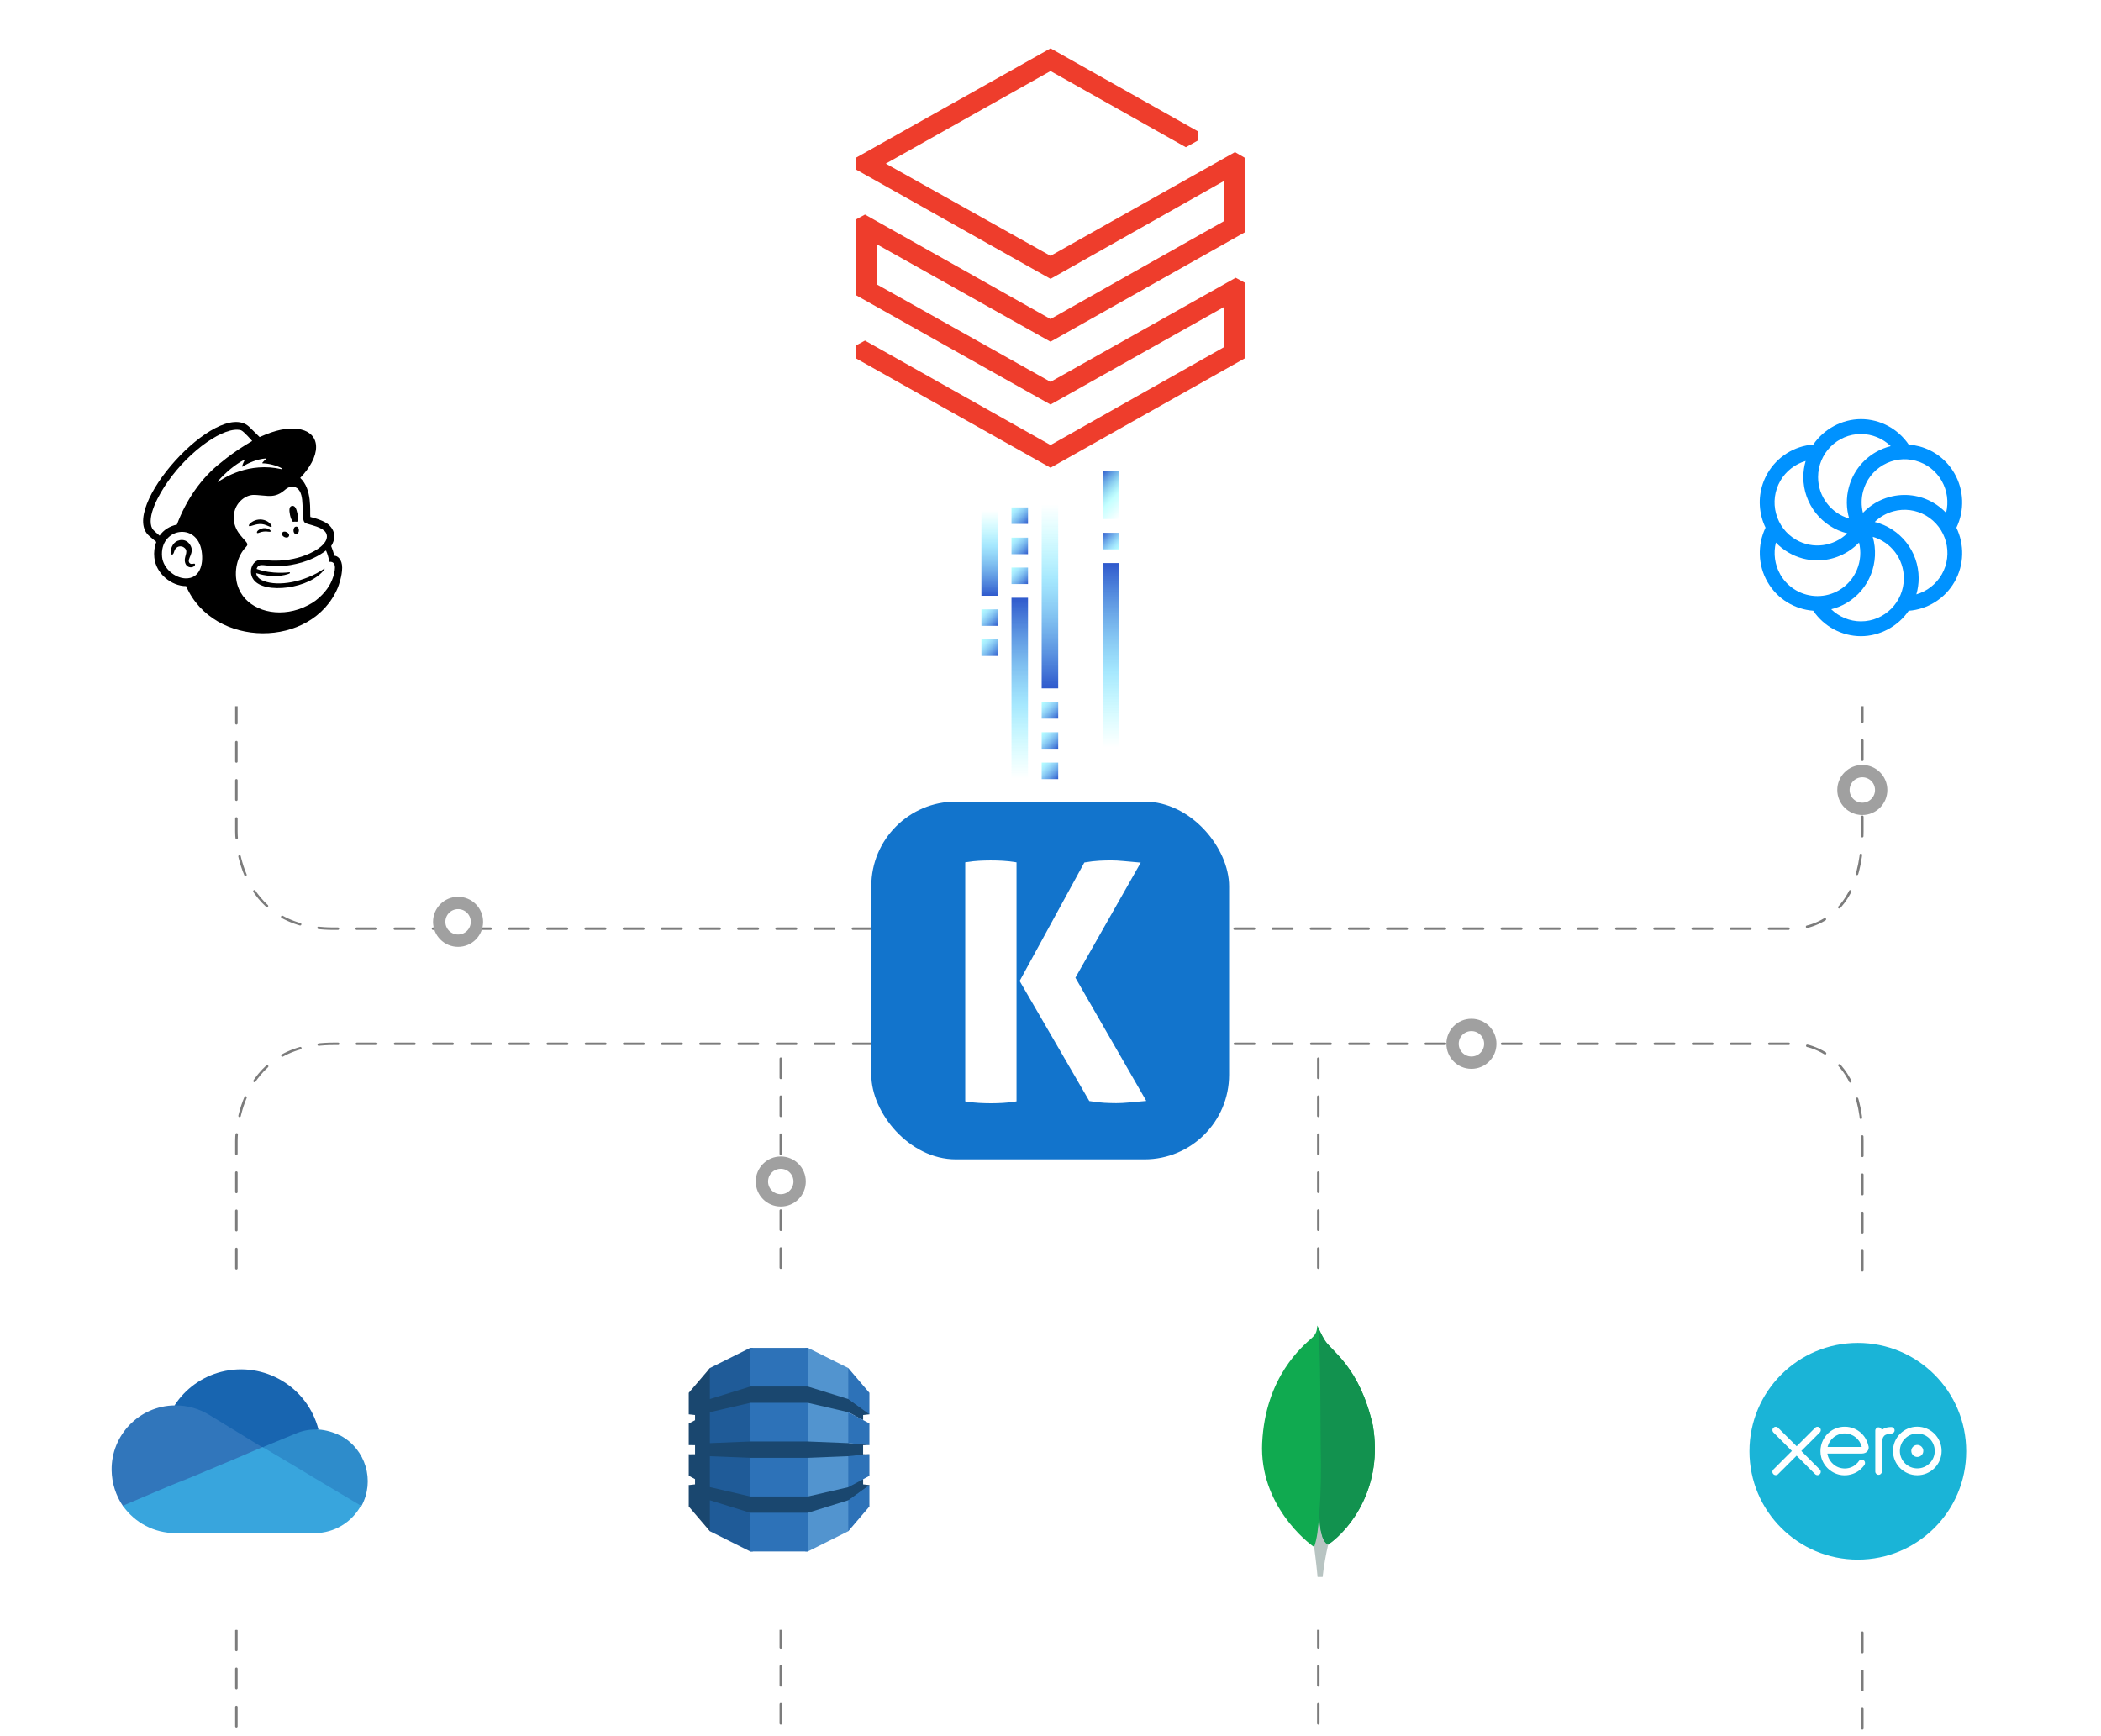 <?xml version="1.0" encoding="UTF-8"?>
<svg xmlns="http://www.w3.org/2000/svg" xmlns:xlink="http://www.w3.org/1999/xlink" viewBox="0 0 852 704.12">
  <defs>
    <style>
      .cls-1 {
        fill: url(#linear-gradient-13);
      }

      .cls-2 {
        fill: #2d72b8;
      }

      .cls-3 {
        fill: url(#linear-gradient-2);
      }

      .cls-4 {
        fill: #1a476f;
      }

      .cls-5 {
        fill: #5294cf;
      }

      .cls-6 {
        fill: url(#linear-gradient-10);
      }

      .cls-7 {
        fill: url(#linear-gradient-12);
      }

      .cls-8 {
        fill: #1f5b98;
      }

      .cls-9 {
        fill: #0092ff;
        fill-rule: evenodd;
      }

      .cls-10, .cls-11, .cls-12, .cls-13, .cls-14, .cls-15, .cls-16, .cls-17 {
        fill: #fff;
      }

      .cls-18 {
        fill: #1865b0;
      }

      .cls-11 {
        stroke: #a0a0a0;
        stroke-width: 5px;
      }

      .cls-11, .cls-19, .cls-20 {
        stroke-miterlimit: 10;
      }

      .cls-21 {
        fill: #ee3d2c;
      }

      .cls-22 {
        fill: url(#linear-gradient-4);
      }

      .cls-12 {
        filter: url(#drop-shadow-3);
      }

      .cls-13 {
        filter: url(#drop-shadow-4);
      }

      .cls-23 {
        fill: #b8c4c2;
      }

      .cls-24 {
        fill: #1274cc;
      }

      .cls-25 {
        fill: url(#linear-gradient-3);
      }

      .cls-26 {
        fill: url(#linear-gradient-5);
      }

      .cls-27 {
        fill: #2e8ccb;
      }

      .cls-14 {
        filter: url(#drop-shadow-5);
      }

      .cls-28 {
        fill: url(#linear-gradient-8);
      }

      .cls-15 {
        filter: url(#drop-shadow-1);
      }

      .cls-29 {
        fill: url(#linear-gradient-14);
      }

      .cls-30 {
        fill: #1ab4d7;
      }

      .cls-31 {
        fill: #38a5dd;
      }

      .cls-32 {
        fill: url(#linear-gradient-7);
      }

      .cls-33 {
        fill: url(#linear-gradient-9);
      }

      .cls-34 {
        fill: url(#linear-gradient-11);
      }

      .cls-16 {
        filter: url(#drop-shadow-2);
      }

      .cls-17 {
        filter: url(#drop-shadow-6);
      }

      .cls-35 {
        fill: url(#linear-gradient-6);
      }

      .cls-19 {
        stroke-dasharray: 7.88 7.6;
      }

      .cls-19, .cls-20 {
        fill: none;
        stroke: #7c7c7c;
        stroke-linecap: round;
      }

      .cls-36 {
        fill: #3176bb;
      }

      .cls-37 {
        fill: #10aa50;
      }

      .cls-20 {
        stroke-dasharray: 7.8 7.6;
      }

      .cls-38 {
        fill: url(#linear-gradient);
      }

      .cls-39 {
        fill: #12924f;
      }
    </style>
    <filter id="drop-shadow-1" x="656" y="491.78" width="194" height="194" filterUnits="userSpaceOnUse">
      <feOffset dx="0" dy="0"/>
      <feGaussianBlur result="blur" stdDeviation="8"/>
      <feFlood flood-color="#000" flood-opacity=".13"/>
      <feComposite in2="blur" operator="in"/>
      <feComposite in="SourceGraphic"/>
    </filter>
    <filter id="drop-shadow-2" x="0" y="491.78" width="194" height="194" filterUnits="userSpaceOnUse">
      <feOffset dx="0" dy="0"/>
      <feGaussianBlur result="blur-2" stdDeviation="8"/>
      <feFlood flood-color="#000" flood-opacity=".13"/>
      <feComposite in2="blur-2" operator="in"/>
      <feComposite in="SourceGraphic"/>
    </filter>
    <filter id="drop-shadow-3" x="658" y="116.78" width="194" height="194" filterUnits="userSpaceOnUse">
      <feOffset dx="0" dy="0"/>
      <feGaussianBlur result="blur-3" stdDeviation="8"/>
      <feFlood flood-color="#000" flood-opacity=".13"/>
      <feComposite in2="blur-3" operator="in"/>
      <feComposite in="SourceGraphic"/>
    </filter>
    <filter id="drop-shadow-4" x="2" y="116.78" width="193" height="194" filterUnits="userSpaceOnUse">
      <feOffset dx="0" dy="0"/>
      <feGaussianBlur result="blur-4" stdDeviation="8"/>
      <feFlood flood-color="#000" flood-opacity=".13"/>
      <feComposite in2="blur-4" operator="in"/>
      <feComposite in="SourceGraphic"/>
    </filter>
    <filter id="drop-shadow-5" x="219" y="491.78" width="194" height="194" filterUnits="userSpaceOnUse">
      <feOffset dx="0" dy="0"/>
      <feGaussianBlur result="blur-5" stdDeviation="8"/>
      <feFlood flood-color="#000" flood-opacity=".13"/>
      <feComposite in2="blur-5" operator="in"/>
      <feComposite in="SourceGraphic"/>
    </filter>
    <filter id="drop-shadow-6" x="438" y="491.78" width="194" height="194" filterUnits="userSpaceOnUse">
      <feOffset dx="0" dy="0"/>
      <feGaussianBlur result="blur-6" stdDeviation="8"/>
      <feFlood flood-color="#000" flood-opacity=".13"/>
      <feComposite in2="blur-6" operator="in"/>
      <feComposite in="SourceGraphic"/>
    </filter>
    <linearGradient id="linear-gradient" x1="530.15" y1="748.07" x2="530.15" y2="674.67" gradientTransform="translate(-116.61 -432.23)" gradientUnits="userSpaceOnUse">
      <stop offset="0" stop-color="#6cffff" stop-opacity="0"/>
      <stop offset=".41" stop-color="#6ad8fd" stop-opacity=".6"/>
      <stop offset="1" stop-color="#2f59cc"/>
    </linearGradient>
    <linearGradient id="linear-gradient-2" x1="567.15" y1="735.41" x2="567.15" y2="660.6" gradientTransform="translate(-116.61 -432.23)" gradientUnits="userSpaceOnUse">
      <stop offset="0" stop-color="#6cffff" stop-opacity="0"/>
      <stop offset=".41" stop-color="#6ad8fd" stop-opacity=".6"/>
      <stop offset="1" stop-color="#2f59cc"/>
    </linearGradient>
    <linearGradient id="linear-gradient-3" x1="-384.72" y1="655.05" x2="-378.02" y2="648.35" gradientTransform="translate(69.18 -432.23) rotate(-180) scale(1 -1)" gradientUnits="userSpaceOnUse">
      <stop offset="0" stop-color="#6cffff" stop-opacity=".5"/>
      <stop offset=".25" stop-color="#6ad8fd" stop-opacity=".6"/>
      <stop offset="1" stop-color="#2f59cc"/>
    </linearGradient>
    <linearGradient id="linear-gradient-4" x1="-387.91" y1="639.53" x2="-374.77" y2="626.39" gradientTransform="translate(69.18 -432.23) rotate(-180) scale(1 -1)" gradientUnits="userSpaceOnUse">
      <stop offset="0" stop-color="#6cffff" stop-opacity="0"/>
      <stop offset=".41" stop-color="#6cffff" stop-opacity=".4"/>
      <stop offset="1" stop-color="#2f59cc"/>
    </linearGradient>
    <linearGradient id="linear-gradient-5" x1="-590.3" y1="1184.06" x2="-590.3" y2="1109.25" gradientTransform="translate(-164.53 1388.44) rotate(-180)" xlink:href="#linear-gradient"/>
    <linearGradient id="linear-gradient-6" x1="-565.86" y1="1181.46" x2="-565.86" y2="1146.81" gradientTransform="translate(-164.53 1388.44) rotate(-180)" xlink:href="#linear-gradient"/>
    <linearGradient id="linear-gradient-7" x1="691.81" y1="1110.34" x2="698.51" y2="1103.64" gradientTransform="translate(-293.83 1357.47) scale(1 -1)" xlink:href="#linear-gradient-3"/>
    <linearGradient id="linear-gradient-8" x1="691.84" y1="1098.11" x2="698.54" y2="1091.4" gradientTransform="translate(-293.83 1357.47) scale(1 -1)" xlink:href="#linear-gradient-3"/>
    <linearGradient id="linear-gradient-9" x1="716.25" y1="1072.7" x2="722.95" y2="1066" gradientTransform="translate(-293.83 1357.47) scale(1 -1)" xlink:href="#linear-gradient-3"/>
    <linearGradient id="linear-gradient-10" x1="716.28" y1="1060.47" x2="722.98" y2="1053.77" gradientTransform="translate(-293.83 1357.47) scale(1 -1)" xlink:href="#linear-gradient-3"/>
    <linearGradient id="linear-gradient-11" x1="716.28" y1="1048.14" x2="722.98" y2="1041.44" gradientTransform="translate(-293.83 1357.47) scale(1 -1)" xlink:href="#linear-gradient-3"/>
    <linearGradient id="linear-gradient-12" x1="704.01" y1="1151.68" x2="710.72" y2="1144.98" gradientTransform="translate(-293.83 1357.47) scale(1 -1)" xlink:href="#linear-gradient-3"/>
    <linearGradient id="linear-gradient-13" x1="704.04" y1="1139.39" x2="710.75" y2="1132.69" gradientTransform="translate(-293.83 1357.47) scale(1 -1)" xlink:href="#linear-gradient-3"/>
    <linearGradient id="linear-gradient-14" x1="704.04" y1="1127.26" x2="710.75" y2="1120.56" gradientTransform="translate(-293.83 1357.47) scale(1 -1)" xlink:href="#linear-gradient-3"/>
  </defs>
  <g id="Graphic">
    <line class="cls-20" x1="534.59" y1="698.98" x2="534.59" y2="423.35"/>
    <line class="cls-20" x1="316.62" y1="698.98" x2="316.62" y2="423.35"/>
    <path class="cls-19" d="M95.86,700.17v-237.46s-.66-39.36,39.36-39.36h592.03s27.97-.88,27.97,39.36v240.91"/>
    <path class="cls-19" d="M95.86,161.67v175.63s-.66,39.36,39.36,39.36h592.03s27.97.88,27.97-39.36v-179.08"/>
    <g>
      <rect class="cls-24" x="353.33" y="325.12" width="145.1" height="145.1" rx="34.3" ry="34.3"/>
      <g>
        <path class="cls-10" d="M436.09,396.55l26.5-46.68-1.1-.1c-2.03-.18-3.98-.35-5.84-.53-1.87-.18-3.59-.27-5.11-.27-1.41,0-2.97.04-4.75.13-1.75.09-3.68.32-5.73.67l-.34.06-26.24,48.04,28.25,48.69.33.05c2.15.36,4.12.58,5.85.67,1.75.09,3.35.14,4.75.14,1.5,0,3.24-.09,5.18-.27,1.9-.18,3.87-.36,5.9-.53l1.1-.1-28.76-50Z"/>
        <path class="cls-10" d="M406.64,349.12c-3.44-.19-6.56-.17-9.64,0-1.63.09-3.3.27-4.98.54l-.6.1v96.93l.6.1c1.68.27,3.36.45,4.98.54,1.62.09,3.24.14,4.82.14s3.2-.05,4.82-.14c1.62-.09,3.3-.27,4.98-.54l.6-.1v-96.93l-.6-.1c-1.68-.26-3.36-.45-4.98-.54Z"/>
      </g>
    </g>
    <rect class="cls-15" x="680.97" y="516.18" width="144.85" height="144.85" rx="34.3" ry="34.3"/>
    <rect class="cls-16" x="24.79" y="516.18" width="144.85" height="144.85" rx="34.3" ry="34.3"/>
    <rect class="cls-12" x="682.24" y="141.59" width="144.85" height="144.85" rx="34.3" ry="34.3"/>
    <rect class="cls-13" x="26.06" y="141.59" width="144.85" height="144.85" rx="34.3" ry="34.3"/>
    <rect class="cls-14" x="243.51" y="516.18" width="144.85" height="144.85" rx="34.3" ry="34.3"/>
    <rect class="cls-17" x="462.24" y="516.18" width="144.85" height="144.85" rx="34.3" ry="34.3"/>
    <circle class="cls-11" cx="185.76" cy="373.88" r="7.65"/>
    <circle class="cls-11" cx="755.21" cy="320.41" r="7.65"/>
    <circle class="cls-11" cx="596.7" cy="423.35" r="7.65"/>
    <circle class="cls-11" cx="316.62" cy="479.2" r="7.65"/>
  </g>
  <g id="Layer_21" data-name="Layer 21">
    <g>
      <rect class="cls-38" x="410.18" y="242.44" width="6.7" height="73.41"/>
      <rect class="cls-3" x="447.19" y="228.37" width="6.7" height="74.81"/>
      <rect class="cls-25" x="447.19" y="216.11" width="6.7" height="6.7"/>
      <rect class="cls-22" x="447.19" y="190.96" width="6.7" height="19.58"/>
      <rect class="cls-26" x="422.42" y="204.39" width="6.7" height="74.81"/>
      <rect class="cls-35" x="397.98" y="206.98" width="6.7" height="34.65"/>
      <rect class="cls-32" x="397.98" y="247.14" width="6.7" height="6.7"/>
      <rect class="cls-28" x="397.98" y="259.34" width="6.7" height="6.7"/>
      <rect class="cls-33" x="422.42" y="284.77" width="6.7" height="6.7"/>
      <rect class="cls-6" x="422.42" y="296.98" width="6.7" height="6.7"/>
      <rect class="cls-34" x="422.42" y="309.3" width="6.7" height="6.7"/>
      <rect class="cls-7" x="410.18" y="205.79" width="6.7" height="6.7"/>
      <rect class="cls-1" x="410.18" y="218.06" width="6.7" height="6.7"/>
      <rect class="cls-29" x="410.18" y="230.18" width="6.7" height="6.7"/>
    </g>
  </g>
  <g id="New">
    <path class="cls-21" d="M496.28,89.73l-70.27,39.66-75.24-42.37-3.62,1.96v30.76l78.86,44.33,70.27-39.51v16.28l-70.27,39.66-75.24-42.37-3.62,1.96v5.28l78.86,44.33,78.71-44.33v-30.76l-3.62-1.96-75.09,42.22-70.42-39.51v-16.28l70.42,39.51,78.71-44.33v-30.31l-3.92-2.26-74.79,42.07-66.8-37.4,66.8-37.55,54.89,30.91,4.83-2.71v-3.77l-59.71-33.63-78.86,44.33v4.83l78.86,44.33,70.27-39.66v16.28Z"/>
  </g>
  <g id="Data_Comp_Mix" data-name="Data Comp Mix">
    <g>
      <g id="Xero">
        <path id="path20" class="cls-30" d="M753.39,632.55c24.27,0,43.95-19.68,43.95-43.95s-19.68-43.95-43.95-43.95-43.95,19.68-43.95,43.95,19.68,43.95,43.95,43.95"/>
        <path id="path22" class="cls-10" d="M730.48,588.48l7.5-7.52c.25-.25.39-.59.39-.94,0-.74-.6-1.34-1.34-1.34-.36,0-.7.14-.96.4,0,0-7.49,7.49-7.49,7.49l-7.53-7.5c-.25-.25-.59-.39-.95-.39-.74,0-1.34.6-1.34,1.34,0,.36.14.7.4.96l7.5,7.5-7.5,7.51c-.26.26-.41.6-.41.96,0,.74.6,1.34,1.34,1.34.36,0,.7-.14.95-.39l7.52-7.51,7.49,7.48c.27.27.61.42.97.42.74,0,1.34-.6,1.34-1.34,0-.36-.14-.69-.39-.95l-7.5-7.51Z"/>
        <path id="path24" class="cls-10" d="M775.07,588.47c0,1.35,1.09,2.44,2.44,2.44s2.44-1.1,2.44-2.44-1.1-2.44-2.44-2.44-2.44,1.1-2.44,2.44"/>
        <path id="path26" class="cls-10" d="M770.44,588.48c0-3.9,3.17-7.07,7.07-7.07s7.07,3.17,7.07,7.07-3.17,7.07-7.07,7.07-7.07-3.17-7.07-7.07M767.65,588.48c0,5.43,4.42,9.85,9.85,9.85s9.86-4.42,9.86-9.85-4.42-9.85-9.86-9.85-9.85,4.42-9.85,9.85"/>
        <path id="path28" class="cls-10" d="M766.96,578.79h-.41c-1.24,0-2.44.39-3.44,1.16-.13-.6-.67-1.06-1.31-1.06-.74,0-1.33.59-1.33,1.33,0,0,0,16.6,0,16.6,0,.74.6,1.34,1.34,1.34s1.34-.6,1.34-1.34c0,0,0-10.21,0-10.21,0-3.4.31-4.78,3.22-5.14.27-.03.56-.03.56-.03.8-.03,1.36-.58,1.36-1.32s-.6-1.34-1.35-1.34"/>
        <path id="path30" class="cls-10" d="M741.15,586.85s0-.08,0-.11c.78-3.08,3.57-5.37,6.9-5.37s6.19,2.34,6.93,5.48h-13.83ZM757.73,586.6c-.58-2.74-2.08-4.99-4.37-6.44-3.34-2.12-7.75-2-10.98.29-2.63,1.87-4.15,4.94-4.15,8.09,0,.79.1,1.59.29,2.38.99,3.91,4.36,6.87,8.36,7.36,1.19.14,2.35.08,3.55-.24,1.03-.25,2.03-.67,2.95-1.26.95-.61,1.75-1.42,2.52-2.39.02-.02.03-.03.05-.05.54-.66.44-1.61-.15-2.06-.5-.38-1.33-.53-1.98.3-.14.2-.3.41-.47.61-.52.58-1.17,1.13-1.94,1.57-.99.53-2.11.83-3.3.83-3.91-.04-6-2.77-6.74-4.72-.13-.36-.23-.74-.3-1.13,0-.07-.02-.14-.02-.21.81,0,14.03,0,14.03,0,1.92-.04,2.96-1.4,2.67-2.95"/>
      </g>
      <g id="MicrosoftCloud">
        <path class="cls-18" d="M106.49,592.06s22.26-12.47,22.65-12.29c-4.44-17.3-22.03-27.76-39.35-23.4-7.83,1.98-14.62,6.84-19,13.62.2,0,35.7,22.06,35.7,22.06Z"/>
        <path class="cls-36" d="M84.8,573.83h0c-4.1-2.51-8.82-3.83-13.62-3.83h-.39c-14.3.22-25.72,11.98-25.52,26.28.08,5.21,1.68,10.28,4.61,14.58l35.69-3.63,20.92-20.16-21.69-13.25Z"/>
        <path class="cls-27" d="M129.32,579.78h-1.34c-2.84-.02-5.65.57-8.25,1.73h0l-13.04,5.38,14.19,15.74,25.71,8.15c5.53-10.22,1.73-23-8.49-28.53h-.15c-2.7-1.37-5.64-2.21-8.65-2.46Z"/>
        <path class="cls-31" d="M127.98,599.74l-5.38-3.26-12.27-7.3-3.85-2.3-9.78,4.22-19.07,8-8.64,3.45-19.18,8.15c4.87,6.95,12.81,11.09,21.3,11.11h56.61c7.77-.05,14.9-4.31,18.63-11.13l-18.38-10.95Z"/>
      </g>
      <g id="Sendinblue">
        <path class="cls-9" d="M787.39,233.01c-2.25,3.91-5.94,6.8-10.27,8.06.62-2.13.94-4.33.94-6.55,0-11.04-7.61-20.29-17.82-22.82,2.12-2.07,4.73-3.56,7.59-4.33,4.45-1.21,9.21-.58,13.2,1.75,8.3,4.82,11.16,15.54,6.37,23.89M754.67,252.01c-4.54,0-8.86-1.81-12.07-4.91,2.14-.53,4.2-1.35,6.1-2.46,9.5-5.52,13.67-16.77,10.74-26.92,7.27,2.09,12.61,8.83,12.61,16.8,0,9.64-7.8,17.49-17.39,17.49M721.96,233.01c-2.27-3.96-2.86-8.62-1.8-12.95,1.52,1.59,3.26,2.96,5.17,4.07,3.54,2.06,7.56,3.15,11.65,3.15,6.38,0,12.49-2.62,16.9-7.23,1.82,7.38-1.3,15.38-8.17,19.37-2.63,1.53-5.62,2.34-8.67,2.34-6.23,0-11.99-3.33-15.09-8.74M721.96,195.02c2.25-3.91,5.94-6.8,10.27-8.06-.62,2.13-.94,4.33-.94,6.55,0,11.03,7.6,20.29,17.81,22.81-5.44,5.29-13.91,6.57-20.77,2.58-4.02-2.34-6.9-6.11-8.1-10.62-1.21-4.48-.58-9.25,1.74-13.27M754.67,176.03c4.54,0,8.86,1.81,12.06,4.91-2.14.53-4.19,1.36-6.1,2.46-5.41,3.14-9.28,8.21-10.9,14.28-1.11,4.15-1.06,8.52.15,12.63-7.27-2.1-12.61-8.83-12.61-16.8,0-9.64,7.8-17.49,17.39-17.49M787.39,195.02c2.27,3.96,2.86,8.63,1.79,12.97-1.52-1.6-3.26-2.98-5.16-4.09-5.41-3.14-11.71-3.97-17.75-2.35-4.13,1.11-7.87,3.35-10.81,6.45-.72-2.88-.7-5.9.07-8.77,1.2-4.51,4.08-8.28,8.1-10.62,4.02-2.33,8.71-2.96,13.2-1.75,4.49,1.21,8.24,4.1,10.56,8.15M792.58,192.01c-3.12-5.44-8.17-9.33-14.2-10.96-1.43-.38-2.89-.63-4.36-.74-4.33-6.4-11.59-10.32-19.35-10.32s-15.13,4.09-19.34,10.31c-7.68.57-14.69,4.94-18.57,11.7-3.13,5.44-3.95,11.78-2.34,17.85.38,1.43.9,2.83,1.55,4.16-3.35,6.97-3.09,15.26.79,22.01,4.01,6.99,11.09,11.12,18.55,11.68,4.33,6.41,11.61,10.33,19.36,10.33s15.13-4.09,19.34-10.31c7.68-.57,14.69-4.94,18.57-11.69,4.02-6.99,4.04-15.22.79-22,3.35-6.97,3.09-15.26-.79-22.02"/>
      </g>
      <g id="AmazonDynamoDB">
        <path class="cls-5" d="M326.6,629.24h1l16.39-8.2.27-.39v-65.42l-.27-.39-16.39-8.19h-1.02v82.57"/>
        <path class="cls-8" d="M305.27,629.24h-1.02l-16.38-8.2-.33-.57-.17-64.9.5-.72,16.38-8.19h1.03v82.57"/>
        <path class="cls-2" d="M304.28,546.67h23.31v82.57h-23.31v-82.57Z"/>
        <path class="cls-4" d="M352.57,586.1l-.55-.12-7.91-.74-.12.06-16.4-.66h-23.31l-16.4.66v-12.51h-.02s.02-.03.02-.03l16.4-3.8h23.31l16.4,3.8,6.03,3.21v-2.06l2.55-.28-.26-.51-8.07-5.77-.25.08-16.4-5.08h-23.31l-16.4,5.08v-12.57l-8.58,10.05v8.78l.07-.05,2.48.27v2.1l-2.55,1.36v8.73h.07s2.48.03,2.48.03v3.67l-2.14.03-.41-.04v8.74l2.55,1.37v2.13l-2.44.27-.11-.08v8.78l8.58,10.05v-12.57l16.4,5.08h23.31l16.45-5.1.22.1,7.96-5.68.35-.57-2.55-.28v-2.08l-.33-.13-5.45,2.94-.2.41-16.45,3.78h0s-23.31,0-23.31,0h0s-16.4-3.8-16.4-3.8v-12.55l16.4.65v.02h23.31l16.4-.67.37.17,7.66-.66.54-.26-2.55-.04v-3.67l2.55-.04"/>
        <path class="cls-2" d="M343.99,608.48v12.57l8.58-10.05v-8.72l-8.53,6.19h-.05M343.99,603.17h.05s8.53-4.6,8.53-4.6v-8.77l-8.58.79v12.58M344.04,572.77h-.05s0,12.52,0,12.52l8.58.8v-8.77l-8.53-4.56M344.04,567.47l8.53,6.16v-8.72l-8.58-10.05v12.57l.05.02v.03"/>
      </g>
      <path id="Mailchimp" d="M118.75,211.63c.59-.08,1.18-.08,1.78,0,.31-.73.37-1.99.08-3.36-.43-2.03-1-3.27-2.19-3.08-1.19.19-1.23,1.67-.81,3.71.24,1.14.67,2.13,1.14,2.73h0ZM108.52,213.25c.85.38,1.38.62,1.58.41.36-.37-.67-1.79-2.31-2.5-1.93-.8-4.16-.53-5.84.7-.58.42-1.11,1-1.03,1.35.16.71,1.91-.52,4.31-.67,1.34-.08,2.44.33,3.29.71h0ZM106.8,214.23c-1.73.27-2.86,1.25-2.57,1.93.17.06.22.15.99-.15,1.14-.43,2.37-.56,3.57-.37.56.06.82.1.94-.09.28-.43-1.09-1.53-2.94-1.31ZM117.15,217.49c.65-1.31-2.08-2.66-2.73-1.34s2.09,2.65,2.73,1.33h0s0,0,0,0ZM120.14,213.59c-1.46-.03-1.52,3.02-.05,3.04,1.47.02,1.52-3.02.05-3.05h0s0,0,0,0ZM78.37,228.65c-.25.06-1.14.27-1.62-.45-.99-1.53,2.12-3.89.57-6.83-1.74-3.34-5.31-2.59-6.69-1.06-1.66,1.83-1.66,4.49-.95,4.6.82.11.78-1.24,1.41-2.22.45-.69,1.22-1.11,2.06-1.11.48,0,.95.14,1.35.4,2.21,1.45.26,3.39.44,5.47.26,3.18,3.51,3.13,4.12,1.72.08-.14.06-.32-.04-.45,0,.17.13-.25-.64-.07h0s0,0,0,0ZM135.59,225.39c-.64-2.24-.49-1.76-1.3-3.92.47-.7,2.92-4.58-.59-8.26-1.98-2.09-6.47-3.16-7.85-3.54-.28-2.17.89-11.2-4.11-15.84,3.97-4.12,6.45-8.65,6.44-12.53-.01-7.47-9.19-9.73-20.51-5.05l-2.39,1.01s-4.34-4.25-4.4-4.31c-12.9-11.25-53.23,33.58-40.33,44.46l2.82,2.39c-.76,2.04-1.03,4.23-.78,6.4.64,6.38,6.87,11.53,12.89,11.52,11.02,25.4,51.14,25.44,61.53.58.33-.85,1.74-4.7,1.74-8.09s-1.92-4.82-3.15-4.82h0ZM75.26,234.58c-4.35-.12-9.06-4.04-9.53-8.69-1.18-11.7,14.17-14.37,16.04-2.35.87,5.66-.89,11.17-6.51,11.03h0s0,0,0,0ZM71.73,212.78c-2.9.57-5.45,2.21-7.01,4.48-.93-.78-2.67-2.29-2.98-2.86-2.48-4.75,2.71-13.94,6.36-19.13,8.99-12.83,23.07-22.55,29.6-20.78,1.06.3,4.57,4.37,4.57,4.37,0,0-6.52,3.62-12.56,8.66-8.14,6.27-14.29,15.39-17.98,25.27h0ZM117.33,232.09s-6.82,1.01-13.27-1.35c1.18-3.85,5.15,1.16,18.4-2.64,2.92-.84,6.75-2.48,9.74-4.84.64,1.48,1.1,3.04,1.36,4.64.7-.13,2.72-.1,2.18,3.45-.63,3.79-2.24,6.87-4.95,9.71-1.69,1.83-3.71,3.34-5.94,4.45-1.25.65-2.54,1.2-3.88,1.64-10.21,3.34-20.67-.33-24.05-8.21-.27-.6-.5-1.22-.68-1.86-1.44-5.19-.22-11.42,3.6-15.34.23-.25.47-.55.47-.92-.03-.32-.16-.62-.37-.87-1.34-1.93-5.95-5.23-5.03-11.61.67-4.58,4.68-7.81,8.41-7.62l.95.06c1.62.1,3.04.3,4.37.36,2.23.09,4.24-.23,6.61-2.21.8-.67,1.45-1.25,2.53-1.43.89-.22,1.83-.07,2.6.43,1.91,1.27,2.18,4.34,2.28,6.58.05,1.28.21,4.39.26,5.27.12,2.03.65,2.32,1.74,2.67.61.2,1.17.35,2.01.59,2.52.71,4.01,1.43,4.96,2.35.49.48.81,1.1.91,1.77.3,2.17-1.68,4.85-6.93,7.29-8.92,4.14-17.88,2.76-19.18,2.61-3.85-.52-6.04,4.45-3.73,7.86,4.32,6.38,23.37,3.82,28.89-4.07.13-.19.02-.3-.14-.19-7.98,5.46-18.53,7.3-24.52,4.97-.91-.35-2.81-1.23-3.04-3.18,8.32,2.57,13.55.14,13.55.14,0,0,.39-.53-.1-.48h0ZM88.34,195.21c3.19-3.69,7.13-6.9,10.66-8.71.02-.01.05-.02.07-.02.08,0,.14.06.14.14,0,.02,0,.05-.02.07-.28.51-.82,1.59-.99,2.41,0,.01,0,.02,0,.03,0,.08.06.14.14.14.03,0,.06,0,.08-.02,2.19-1.5,6.01-3.1,9.35-3.3h.01c.08,0,.14.07.14.15,0,.04-.02.09-.06.11-.55.43-1.05.92-1.47,1.48-.02.02-.03.05-.03.08,0,.08.06.14.14.14,2.35.02,5.66.84,7.83,2.05.14.08.04.36-.12.33-13.27-3.05-23.5,3.53-25.67,5.12-.02.01-.05.02-.08.02-.08,0-.15-.07-.15-.15,0-.03.01-.06.03-.09h-.01,0Z"/>
      <g id="Mongo">
        <path class="cls-37" d="M556.74,578.2c-5.37-23.7-16.58-30.01-19.42-34.47-1.55-2.43-3.12-6.11-3.12-6.11-.15,2.1-.43,3.43-2.22,5.03-3.59,3.2-18.85,15.64-20.14,42.56-1.2,25.1,18.45,40.59,21.06,42.19,1.99.98,4.44.02,5.6-.88,9.47-6.5,22.42-23.84,18.23-48.32"/>
        <path class="cls-23" d="M535,614.03c-.49,6.22-.85,9.83-2.1,13.38,0,0,.83,5.91,1.4,12.18h2.05c.49-4.41,1.24-8.8,2.24-13.12-2.65-1.3-3.48-6.98-3.58-12.44Z"/>
        <path class="cls-39" d="M538.58,626.47c-2.68-1.24-3.46-7.04-3.58-12.44.66-8.91.85-17.85.57-26.79-.14-4.69.07-43.42-1.15-49.09.5,1.11,1.69,3.72,2.89,5.58,2.86,4.46,14.06,10.77,19.42,34.47,4.18,24.42-8.69,41.73-18.15,48.27Z"/>
      </g>
    </g>
  </g>
</svg>